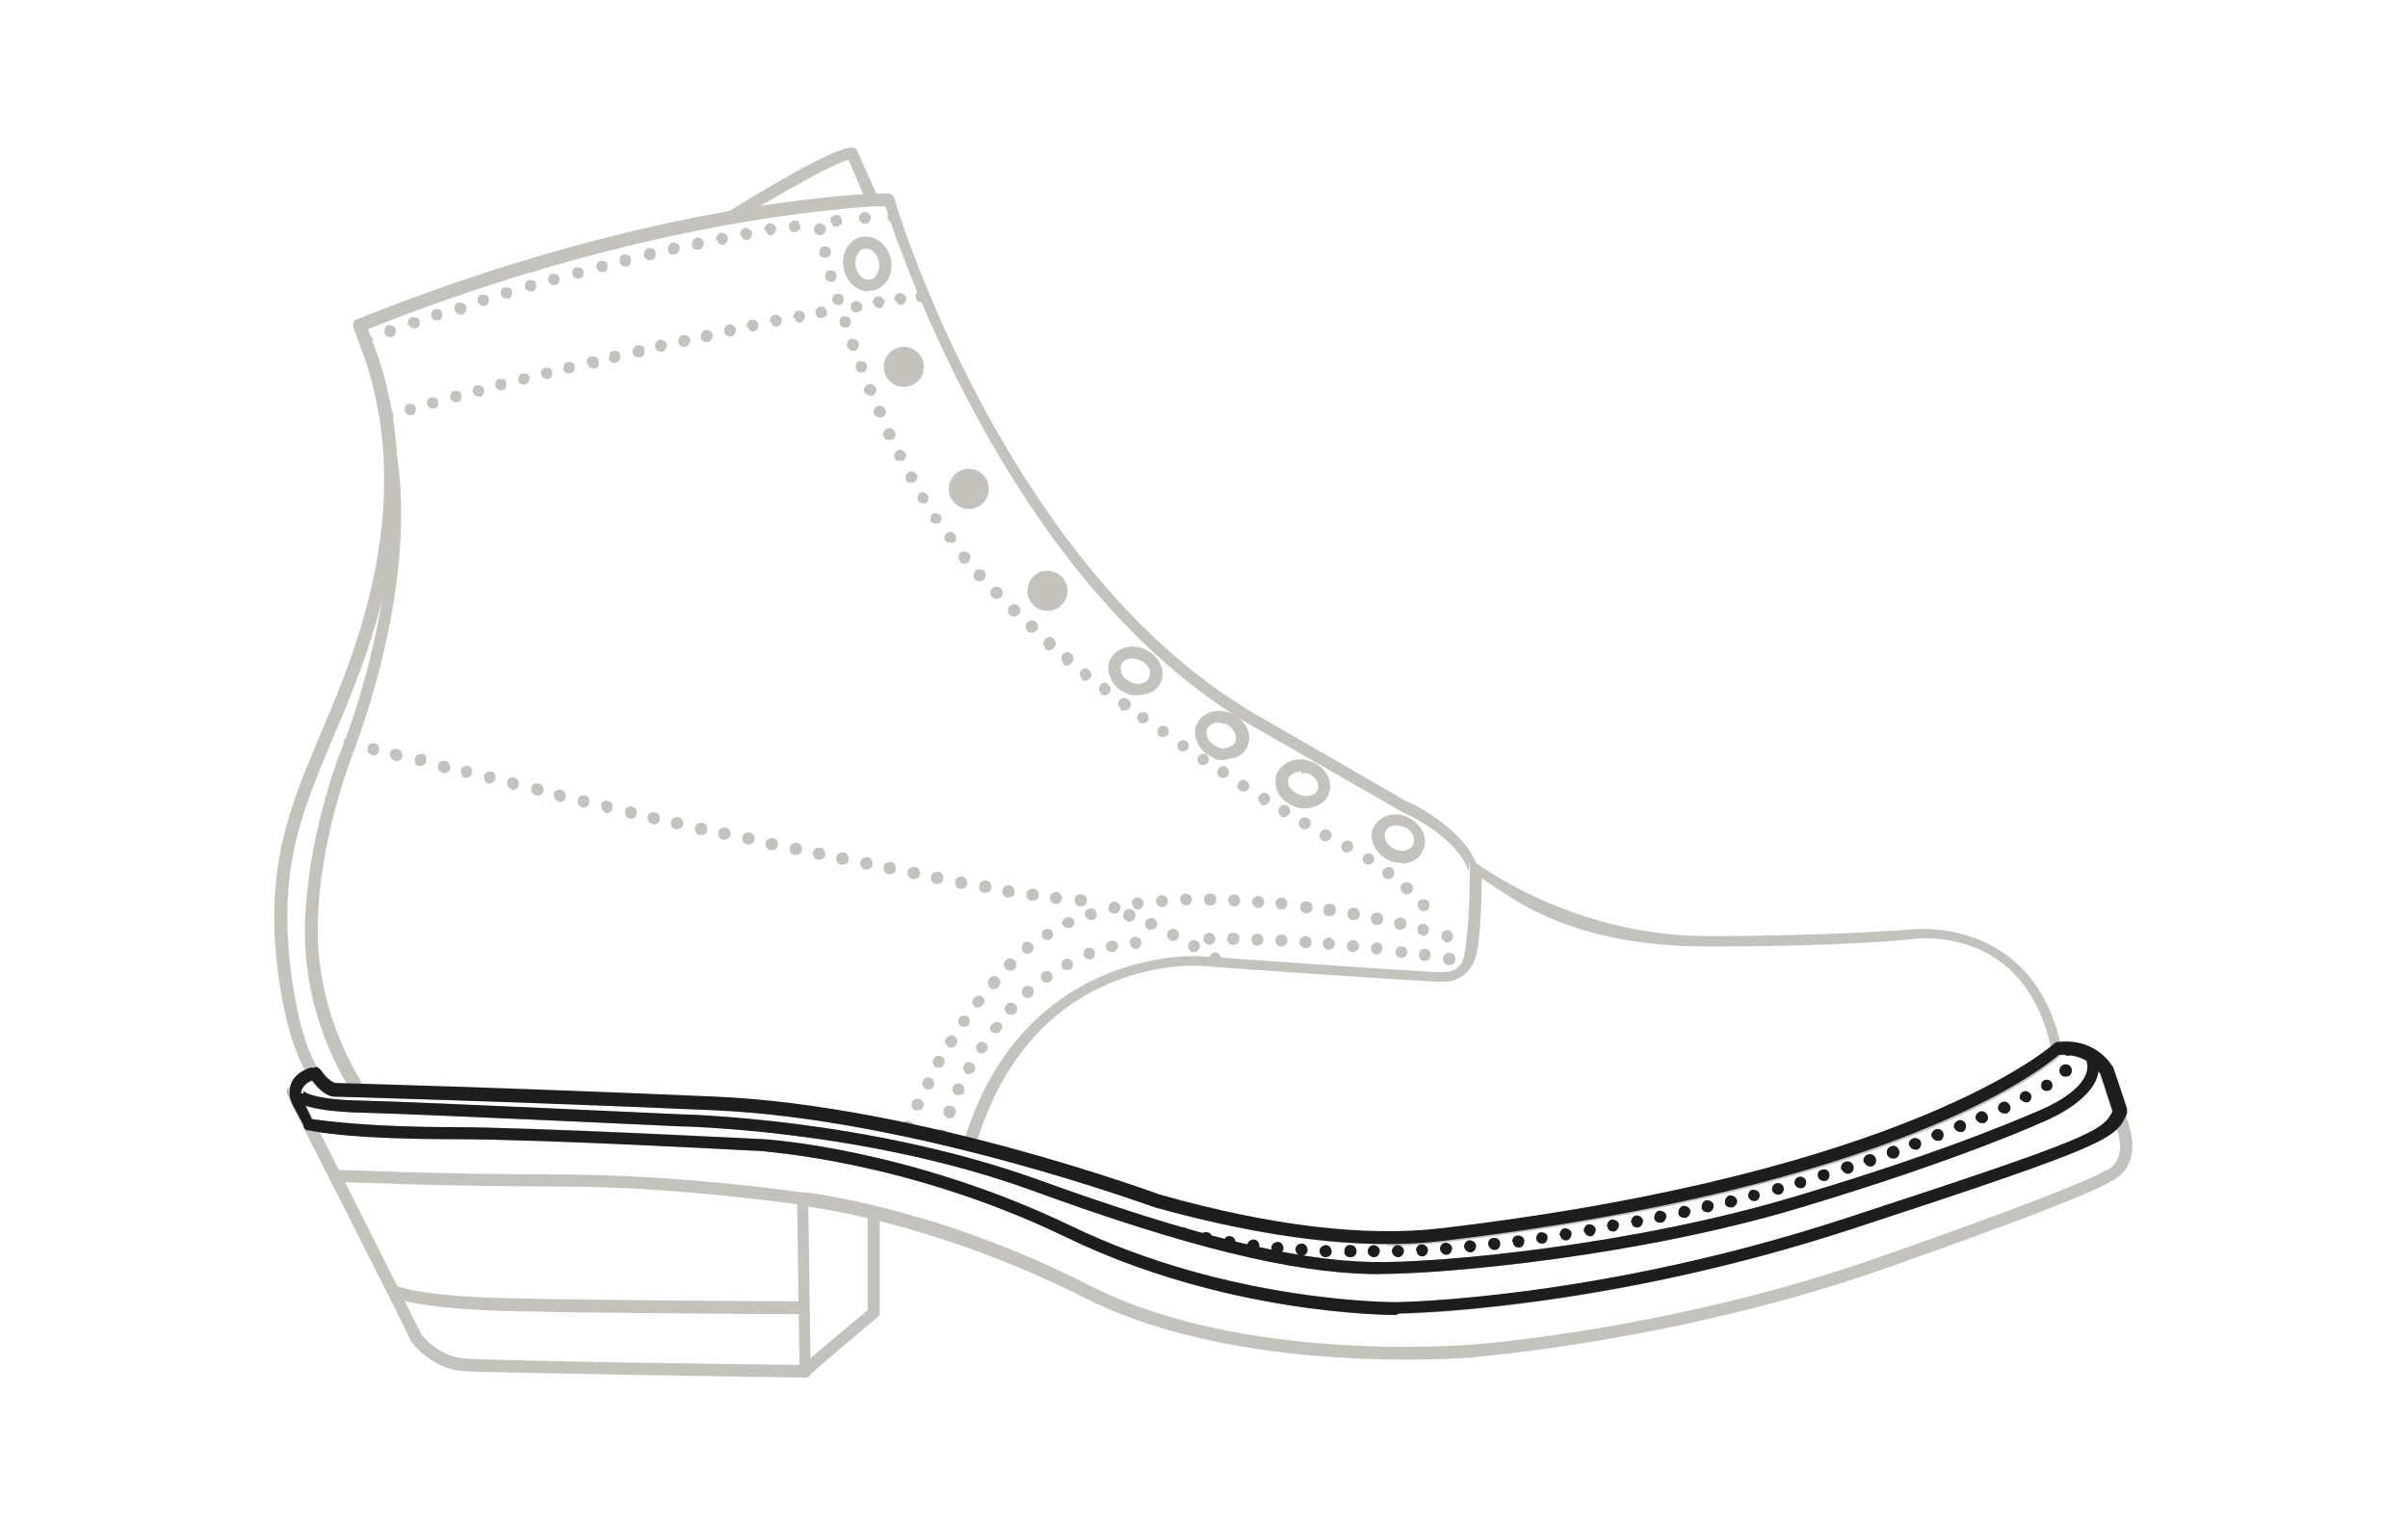 <svg viewBox="0 0 300 190" version="1.1" xmlns="http://www.w3.org/2000/svg" id="Layer_3">
  
  <defs>
    <style>
      .st0 {
        fill: #1d1d1d;
      }

      .st1 {
        fill: #c4c2bc;
      }
    </style>
  </defs>
  <g id="Base">
    <path d="M172.8,155c-8.2,0-17.9-1.5-28.9-4.6-.4-.1-29.9-11-54.9-12.1-25.1-1.1-47.2-1.7-47.4-1.7-.5,0-4.6-.7-6.7-13.6-2.1-13.3.6-21.1,4.3-29.8l.6-1.5c4.2-9.7,11.9-27.8,5.8-46.6l-1.6-4.4c0-.4,0-.8.4-.9.3,0,31.2-13.5,64.1-15.7.7,0,1.4,0,2.1,0,.3,0,.7.2.8.5,0,.5,14.2,47.4,46.3,65.1l17.5,10.1c.3,0,6.9,3.2,8.7,7.7,2.2,1.6,13.5,9.1,28.8,9.1s25-.8,25-.8c.1,0,15.7-2.2,19.2,15,0,.3,0,.5-.2.7-.7.7-18.1,16.3-77.2,23.3-2.1.2-4.3.4-6.7.4h0ZM121.6,142c13,3.3,22.7,6.9,22.8,6.9,13.8,3.9,25.6,5.3,35,4.2,54.3-6.4,73.5-20.6,76.1-22.7-3.4-15.3-16.8-13.5-17.4-13.4-.1,0-7.9.9-25.2.9s-24.3-5.9-28.3-8.5h0c0,5.5-.5,9.1-.6,9.2-.2,1.3-1.4,3.7-4.1,3.7s-29.4-1.9-30.5-2c-.8,0-20.4-1.1-27.6,21.6h-.2ZM45.8,40.9l1.4,3.8c6.3,19.3-1.6,37.7-5.9,47.6l-.6,1.5c-3.7,8.8-6.2,16-4.2,29,1.8,11.7,5.2,12.4,5.3,12.4.2,0,22.3.6,47.4,1.7,10.4.5,21.5,2.6,31,4.9,7.5-23.9,28.9-22.7,29.2-22.7s27.7,2,30.4,2,2.6-2.4,2.7-2.5c0,0,.6-3.7.6-8.9s0-.9-.2-1.3h0c-1.4-4.2-8-7.2-8.1-7.2l-17.6-10.1c-30.7-16.9-45.1-59.9-46.9-65.4h-1.5c-30,2.1-58.3,13.4-62.9,15.3h0Z" class="st1"></path>
    <path d="M100.4,171.6h0c-1.6,0-39-.6-42.7-.8-4-.3-6.4-3.6-6.5-3.7h0c0-.4-13.3-26.4-14.7-29.2s-.6-2-.2-2.8c.6-1.4,2.2-1.9,2.4-1.9l.4,1.4c-.3,0-1.1.4-1.4,1.1-.2.4,0,.9.2,1.5,1.4,2.7,13.9,27.6,14.6,29,.3.4,2.3,2.8,5.3,3,3.3.3,36.3.8,41.8.8l-.3-20.7c0-.2,0-.4.2-.6s.4-.2.6-.2,16.5,1.8,35.8,11.7c19.1,9.7,47,7.3,47.3,7.3s25.1-1.8,51.2-11c25.1-8.8,27.6-10.5,27.7-10.6,0,0,.1,0,.2-.1.3,0,2.7-1.1,1.5-5-1.4-4.7-2.2-7-2.2-7,0,0-1.5-2.8-5.4-2.3l-.2-1.5c5-.6,6.9,3.1,7,3.2,0,.2.9,2.4,2.3,7.2,1.4,4.9-1.7,6.5-2.4,6.8-.9.6-5.3,2.8-28,10.8-26.3,9.2-51.3,11-51.6,11.1-.3,0-28.7,2.4-48.1-7.4-16.6-8.4-30.9-10.9-34.5-11.4l.3,20.6c0,.2,0,.4-.2.5,0,.1-.3.2-.5.2h.1Z" class="st1"></path>
    <path d="M100,150.1c-.2,0-15.6-2.3-30.1-2.3s-28.1-.6-28.3-.6v-1.5c.2,0,13.8.6,28.3.6s30.2,2.2,30.3,2.3l-.2,1.5Z" class="st1"></path>
    <path d="M171.7,158.7h-.9c-10-.2-23-3.4-42.2-10.4-20.9-7.6-43.8-8-44-8-.3,0-31.5-1.5-39.5-1.7-7.3-.2-8.8-1.4-8.8-2.4h1.5v-.3s.9,1.1,7.4,1.2c8,.2,39.2,1.7,39.5,1.7s23.3.5,44.5,8.1c19.1,6.9,31.9,10.1,41.7,10.3,8.1.2,32.8-2.1,53.2-8.3,19.8-5.9,29.7-10.5,29.8-10.5,0,0,4.7-1.8,5.9-4.4.3-.7.4-1.4,0-2.2l1.4-.5c.4,1.1.4,2.2-.1,3.3-1.5,3.2-6.5,5.1-6.7,5.2,0,0-10,4.6-30,10.6-19.9,6-43.8,8.3-52.8,8.3h0Z" class="st1"></path>
    <path d="M173.9,163.8c-1.1,0-21.3-.1-41.1-9.7-19.9-9.6-37.6-10.6-37.7-10.7-.3,0-26.8-1.5-38.7-1.5s-18.1-1.1-18.4-1.1l.3-1.5s6.3,1.1,18.1,1.1,38.6,1.5,38.8,1.5,18.1,1.1,38.3,10.8c19.9,9.6,40.3,9.5,40.5,9.5s25.1-.3,56.2-10.5c30.8-10.1,32-10.9,33.1-13.4l1.4.6c-1.4,3.1-1.6,3.6-34,14.2-31.4,10.3-56.4,10.6-56.7,10.6h0Z" class="st1"></path>
    <path d="M99.6,163.7c-.3,0-25.7-.1-36.6-.4-11-.3-14.4-1.7-14.5-1.8l.6-1.4s3.3,1.4,14,1.6c10.9.3,36.3.4,36.5.4v1.5h0Z" class="st1"></path>
    <path d="M100.9,171.3l-1.1-1.1c.4-.4,6.7-5.7,8.3-7v-12.4h1.5v12.7c0,.2,0,.4-.3.6-3.2,2.7-8.1,6.8-8.4,7.2Z" class="st1"></path>
    <path d="M170.4,155.9c0-.4.3-.8.7-.8h0c.4,0,.8.3.8.7h0c0,.4-.3.8-.7.8h0c-.4,0-.8-.3-.8-.7ZM168.2,156.6c-.4,0-.8-.3-.7-.8h0c0-.4.3-.8.8-.7h0c.4,0,.7.3.7.8h0c0,.4-.3.7-.8.7h0ZM173.4,155.9c0-.4.3-.8.7-.8h0c.4,0,.8.3.8.7h0c0,.4-.3.8-.7.8h0c-.4,0-.7-.3-.8-.7ZM165.1,156.6c-.4,0-.7-.4-.7-.8h0c0-.4.4-.7.8-.7h0c.4,0,.7.4.7.8h0c0,.4-.3.7-.8.7h0ZM176.4,155.8c0-.4.3-.8.7-.8h0c.4,0,.8.3.8.7h0c0,.4-.3.8-.7.8h0c-.4,0-.7-.3-.7-.7h-.1ZM162.1,156.4h0c-.4,0-.7-.4-.7-.8h0c0-.4.4-.7.8-.7h0c.4,0,.7.4.7.8h0c0,.4-.3.7-.7.7h-.1ZM179.4,155.6c0-.4.3-.8.7-.8h0c.4,0,.8.3.8.7h0c0,.4-.3.8-.7.8h0c-.4,0-.7-.3-.8-.7ZM159.1,156.2c-.4,0-.7-.4-.7-.8h0c0-.4.4-.7.8-.7h0c.4,0,.7.4.7.8h0c0,.4-.4.7-.8.7h0ZM182.4,155.3c0-.4.3-.8.7-.8h0c.4,0,.8.3.8.7h0c0,.4-.3.8-.7.8h0c-.4,0-.7-.3-.8-.7ZM156.1,155.9h0c-.4,0-.7-.4-.7-.8h0c0-.4.4-.7.8-.7h0c.4,0,.7.4.7.8h0c0,.4-.4.7-.7.7h-.1ZM185.4,155c0-.4.2-.8.7-.8h0c.4,0,.8.2.8.7h0c0,.4-.2.8-.7.8h0c-.4,0-.7-.3-.8-.7ZM153.1,155.5c-.4,0-.7-.4-.6-.9h0c0-.4.4-.7.8-.6h0c.4,0,.7.5.6.9h0c0,.4-.4.6-.7.6h-.1ZM188.4,154.7c0-.4.2-.8.7-.8h0c.4,0,.8.2.8.7h0c0,.4-.2.8-.7.8h0c-.4,0-.7-.3-.7-.7h-.1ZM150.1,155c-.4,0-.7-.5-.6-.9h0c0-.4.5-.7.9-.6h0c.4,0,.7.5.6.9h0c0,.4-.4.6-.7.6h-.2ZM191.4,154.3c0-.4.2-.8.6-.8h0c.4,0,.8.2.8.6h0c0,.4-.2.8-.6.8h-.1c-.4,0-.7-.3-.7-.6ZM194.3,153.9c0-.4.2-.8.6-.9h0c.4,0,.8.2.9.6h0c0,.4-.2.8-.6.9h-.1c-.4,0-.7-.3-.7-.6h0ZM147.2,154.4c-.4,0-.7-.5-.6-.9h0c0-.4.5-.7.9-.6h0c.4,0,.7.5.6.9h0c0,.3-.4.6-.7.6h-.2ZM197.3,153.4c0-.4.2-.8.6-.9h0c.4,0,.8.2.9.6h0c0,.4-.2.8-.6.9h-.1c-.3,0-.7-.3-.7-.6h0ZM200.2,152.8c0-.4.2-.8.6-.9h0c.4,0,.8.2.9.6h0c0,.4-.2.8-.6.9h-.1c-.4,0-.7-.2-.7-.6h0ZM203.2,152.3c0-.4.2-.8.6-.9h0c.4,0,.8.2.9.6h0c0,.4-.2.8-.6.9h-.1c-.4,0-.7-.2-.7-.6h0ZM206.1,151.7c0-.4.2-.8.6-.9h0c.4,0,.8.2.9.6h0c0,.4-.2.8-.6.9h-.2c-.3,0-.7-.2-.7-.6ZM209.1,151.1c0-.4.2-.8.6-.9h0c.4,0,.8.2.9.6h0c0,.4-.2.8-.6.9h-.2c-.3,0-.7-.2-.7-.6ZM212,150.4c0-.4.2-.8.6-.9h0c.4,0,.8.2.9.6h0c0,.4-.2.8-.6.9h-.2c-.3,0-.7-.2-.7-.6ZM214.9,149.8c0-.4.2-.8.6-.9h0c.4,0,.8.2.9.6h0c.1.4-.2.8-.6.9h-.2c-.3,0-.7-.2-.7-.6ZM217.8,149.1c0-.4.1-.8.5-.9h0c.4,0,.8.1.9.5h0c.1.4-.1.8-.5.9h-.2c-.3,0-.6-.2-.7-.6h0ZM220.8,148.3c-.1-.4.1-.8.5-.9h0c.4-.1.8.1.9.5h0c.1.4-.1.8-.5.9h-.2c-.3,0-.6-.2-.7-.5ZM223.6,147.5c-.1-.4.1-.8.5-.9h0c.4-.1.8.1.9.5h0c.1.4-.1.8-.5.9h-.2c-.3,0-.6-.2-.7-.5ZM226.5,146.6c-.1-.4,0-.8.5-.9h0c.4-.1.8,0,.9.5h0c.1.4-.1.8-.5.9h-.2c-.3,0-.6-.2-.7-.5ZM229.4,145.7c-.1-.4,0-.8.5-1h0c.4-.1.8,0,1,.5h0c.1.4,0,.8-.5,1h-.2c-.3,0-.6-.2-.7-.5h-.1ZM232.2,144.8c-.1-.4,0-.8.5-1h0c.4-.1.8,0,1,.5h0c.1.4,0,.8-.5,1h-.2c-.3,0-.6-.2-.7-.5h-.1ZM235.1,143.8c-.1-.4,0-.8.5-1h0c.4-.2.8,0,1,.5h0c.1.4,0,.8-.5,1h-.3c-.3,0-.6-.2-.7-.5ZM237.9,142.8c-.2-.4,0-.8.4-1h0c.4-.1.8,0,1,.4h0c.1.4,0,.8-.4,1h-.3c-.3,0-.6-.2-.7-.5h0ZM240.7,141.7c-.2-.4,0-.8.4-1h0c.4-.2.8,0,1,.4h0c.1.4,0,.8-.4,1h-.3c-.3,0-.6-.2-.7-.5h0ZM243.5,140.6c-.2-.4,0-.8.4-1h0c.4-.2.8,0,1,.4h0c.1.4,0,.8-.4,1h-.3c-.3,0-.6-.2-.7-.5h0ZM246.2,139.5c-.2-.4,0-.8.4-1h0c.4-.2.8,0,1,.4h0c.2.4,0,.8-.4,1h-.3c-.3,0-.6-.2-.7-.5h0ZM249,138.3c-.2-.4,0-.8.4-1h0c.4-.2.8,0,1,.4h0c.2.4,0,.8-.4,1h-.3c-.3,0-.6-.2-.7-.4ZM251.7,137c-.2-.4,0-.8.3-1h0c.4-.2.8,0,1,.3h0c.2.4,0,.8-.3,1h-.3c-.3,0-.5-.2-.7-.4h0ZM254.4,135.6c-.2-.3-.1-.8.2-1h0c.3-.2.8-.1,1,.2h0c.2.4.1.8-.2,1h0c-.1,0-.3.1-.4.1h0c-.2,0-.5-.1-.6-.3ZM256.8,133.9c-.3-.3-.3-.8,0-1.1h0c.3-.3.8-.3,1.1,0h0c.3.3.3.8,0,1.1h0c-.1.2-.4.2-.6.2h0c-.2,0-.3,0-.5-.2ZM257.3,131.3c-.3-.2-.4-.7-.2-1h0c.2-.3.7-.4,1-.2h0c.3.2.4.7.2,1.1h0c-.2.2-.4.3-.6.3h0c-.2,0-.3,0-.4-.1h0Z" class="st1"></path>
    <path d="M91.8,27.5l-.8-1.3c3.1-1.9,13.2-8.1,15.2-7.8.3,0,.5.2.6.4l2.5,5.6-1.4.6-2.2-5.1c-1.9.5-8.3,4.1-13.9,7.5h0Z" class="st1"></path>
    <path d="M43.8,135.9c-.3-.4-6.2-9-5.8-21,.4-11.9,4.9-22.6,5-22.7,0-.2,7.8-19.7,4.8-36.1l1.5-.3c3,16.8-4.9,36.7-4.9,36.9s-4.5,10.6-4.8,22.1c-.4,11.5,5.5,20,5.5,20.1l-1.2.9h0Z" class="st1"></path>
    <path d="M151,120h0c-.4-.2-.5-.7-.2-1h0c.2-.4.7-.5,1-.2h0c.3.2.5.7.2,1h0c-.1.2-.4.4-.6.4h0c-.1,0-.3,0-.4-.1h0ZM148.4,118.5c-.4-.2-.5-.7-.3-1h0c.2-.4.7-.5,1-.3h0c.4.2.5.7.3,1h0c-.1.2-.4.4-.6.4h-.4ZM145.8,117.1c-.4-.2-.5-.6-.3-1h0c.2-.4.6-.5,1-.3h0c.4.2.5.6.3,1h0c-.1.3-.4.4-.7.4h-.3ZM143.1,115.8c-.4-.2-.5-.6-.4-1h0c.2-.4.6-.5,1-.4h0c.4.2.5.6.4,1h0c-.1.3-.4.4-.7.4h-.3ZM140.4,114.7c-.4-.2-.6-.6-.4-1h0c.1-.4.6-.6,1-.4h0c.4.2.6.6.4,1h0c-.1.3-.4.5-.7.5h-.3Z" class="st1"></path>
    <path d="M134.5,112.9c-.4,0-.7-.5-.6-.9h0c0-.4.5-.7.9-.6h0c.4,0,.7.5.6.9h0c0,.4-.4.6-.7.6h-.2ZM131.5,112.6h0c-.4,0-.7-.4-.7-.8h0c0-.4.4-.7.8-.7h0c.4,0,.7.4.7.8h0c0,.4-.4.7-.7.7h-.1ZM128.5,112.2c-.4,0-.7-.5-.6-.9h0c0-.4.5-.7.9-.6h0c.4,0,.7.5.6.9h0c0,.4-.4.6-.8.6h-.1ZM125.5,111.8c-.4,0-.7-.5-.6-.9h0c0-.4.5-.7.9-.6h0c.4,0,.7.5.6.9h0c0,.4-.4.6-.7.6h-.2ZM122.6,111.2c-.4,0-.7-.5-.6-.9h0c0-.4.5-.7.9-.6h0c.4,0,.7.5.6.9h0c0,.4-.4.6-.7.6h-.2ZM119.6,110.7c-.4,0-.7-.5-.6-.9h0c0-.4.5-.7.9-.6h0c.4,0,.7.5.6.9h0c0,.4-.4.6-.7.6h-.2ZM116.6,110.1h0c-.4,0-.7-.5-.6-.9h0c0-.4.5-.7.9-.6h0c.4,0,.7.5.6.9h0c0,.4-.4.6-.7.6h-.2ZM113.7,109.5h0c-.4,0-.7-.5-.6-.9h0c0-.4.5-.7.9-.6h0c.4,0,.7.5.6.9h0c0,.4-.4.6-.7.6h-.2ZM110.7,108.9c-.4,0-.7-.5-.6-.9h0c0-.4.5-.7.9-.6h0c.4,0,.7.5.6.9h0c0,.4-.4.6-.7.6h-.2ZM107.8,108.3h0c-.4,0-.7-.5-.6-.9h0c0-.4.5-.7.9-.6h0c.4,0,.7.5.6.9h0c0,.4-.4.6-.7.6h-.2ZM104.8,107.7c-.4,0-.7-.5-.6-.9h0c0-.4.5-.7.9-.6h0c.4,0,.7.5.6.9h0c0,.4-.4.6-.7.6h-.2ZM101.9,107.1c-.4,0-.7-.5-.6-.9h0c0-.4.5-.7.9-.6h0c.4,0,.7.5.6.9h0c0,.4-.4.6-.7.6h-.2ZM99,106.5c-.4,0-.7-.5-.6-.9h0c0-.4.5-.7.9-.6h0c.4,0,.7.5.6.9h0c0,.3-.4.6-.7.6h-.2ZM96,105.9c-.4,0-.7-.5-.6-.9h0c0-.4.5-.7.9-.6h0c.4,0,.7.5.6.9h0c0,.4-.4.6-.7.6h-.2ZM93.1,105.2c-.4,0-.7-.5-.6-.9h0c0-.4.5-.7.9-.6h0c.4,0,.7.5.6.9h0c0,.3-.4.6-.7.6h-.2ZM90.1,104.6c-.4,0-.7-.5-.6-.9h0c0-.4.5-.7.9-.6h0c.4,0,.7.5.6.9h0c0,.3-.4.6-.7.6h-.2ZM87.2,104h0c-.4,0-.7-.5-.6-.9h0c0-.4.5-.7.9-.6h0c.4,0,.7.5.6.9h0c0,.4-.4.6-.7.6h-.2ZM84.2,103.3c-.4,0-.7-.5-.6-.9h0c0-.4.5-.7.9-.6h0c.4,0,.7.5.6.9h0c0,.3-.4.6-.7.6h-.2ZM81.3,102.6c-.4,0-.7-.5-.6-.9h0c0-.4.5-.6.9-.5h0c.4,0,.7.5.6.9h0c0,.3-.4.6-.7.6h-.2ZM78.4,101.9c-.4,0-.6-.5-.5-.9h0c0-.4.5-.7.9-.5h0c.4,0,.6.5.5.9h0c0,.3-.4.6-.7.6h-.2ZM75.5,101.2c-.4,0-.6-.5-.6-.9h0c0-.4.5-.7.9-.5h0c.4,0,.6.5.5.9h0c0,.3-.4.6-.7.6h-.2,0ZM72.5,100.5c-.4,0-.6-.5-.5-.9h0c0-.4.5-.6.9-.5h0c.4,0,.6.5.5.9h0c0,.3-.4.6-.7.6h-.2ZM69.6,99.8c-.4,0-.6-.5-.6-.9h0c0-.4.5-.6.9-.5h0c.4,0,.6.5.6.9h0c0,.3-.4.6-.7.6h-.2ZM66.7,99c-.4,0-.6-.5-.5-.9h0c0-.4.5-.6.9-.5h0c.4,0,.7.5.6.9h0c0,.3-.4.6-.7.6h-.3ZM63.8,98.3c-.4,0-.7-.5-.6-.9h0c0-.4.5-.7.9-.5h0c.4,0,.6.5.5.9h0c0,.3-.4.6-.7.6h-.2.1ZM60.9,97.6c-.4,0-.6-.5-.6-.9h0c0-.4.5-.7.9-.6h0c.4,0,.6.5.5.9h0c0,.3-.4.6-.7.6h-.2,0ZM58,96.9c-.4,0-.6-.5-.6-.9h0c0-.4.5-.7.9-.6h0c.4,0,.6.5.5.9h0c0,.3-.4.6-.7.6h-.2,0ZM55.1,96.2c-.4,0-.6-.5-.5-.9h0c0-.4.5-.6.9-.5h0c.4,0,.6.5.6.9h0c0,.3-.4.6-.7.6h-.3ZM52.2,95.4c-.4,0-.6-.5-.5-.9h0c0-.4.5-.6.9-.6h0c.4,0,.6.5.5.9h0c0,.3-.4.6-.7.6h-.2ZM49.2,94.7c-.4,0-.7-.5-.6-.9h0c0-.4.5-.6.9-.5h0c.4,0,.7.5.6.9h0c0,.4-.4.6-.7.6h-.2ZM46.3,94c-.4,0-.6-.5-.5-.9h0c0-.4.5-.6.9-.5h0c.4,0,.6.5.5.9h0c0,.4-.4.6-.7.6h-.2ZM43.4,93.3c-.4,0-.6-.5-.6-.9h0c0-.4.5-.6.9-.5h0c.4,0,.6.5.5.9h0c0,.3-.4.6-.7.6h-.2,0ZM40.5,92.6c-.4,0-.6-.5-.5-.9h0c0-.4.5-.6.9-.6h0c.4,0,.6.5.5.9h0c0,.3-.4.6-.7.6h-.2Z" class="st1"></path>
    <g>
      <path d="M106.7,38.9h-.3s-.2,0-.2-.2c0,0,0,0-.2-.2v-.6s0-.2.2-.2,0,0,.2-.2c.3,0,.6,0,.8.2,0,0,0,.2.2.2s0,.2,0,.3v.3s0,.2-.2.2,0,0-.2.2h-.3Z" class="st1"></path>
      <path d="M108.7,37.8c0-.4.2-.8.6-.9h0c.4,0,.8.2.9.6h0c0,.4-.2.8-.6.9h0c-.4,0-.7-.3-.7-.6h-.1ZM111.4,37.4c0-.4.2-.8.6-.9h0c.4,0,.8.2.9.6h0c0,.4-.2.8-.6.9h0c-.4,0-.7-.3-.7-.6h-.1Z" class="st1"></path>
      <path d="M114.8,37.6h-.3s-.2,0-.2-.2c0,0,0,0-.2-.2v-.3c0-.2,0-.4.2-.5,0,0,0,0,.2-.2.3,0,.6,0,.8.2,0,0,.2.3.2.5s0,.4-.2.5c0,0,0,0-.2.2h-.3Z" class="st1"></path>
    </g>
    <g>
      <path d="M48.3,52.5c-.2,0-.4,0-.5-.2,0,0-.2-.3-.2-.5v-.3s0-.2.2-.2,0,0,.2-.2h.6c0,0,.2,0,.2.2s0,0,.2.2v.3c0,.2,0,.4-.2.5s0,0-.2.2h-.3Z" class="st1"></path>
      <path d="M50.4,51.2c0-.4,0-.8.5-.9h0c.4,0,.8,0,.9.5h0c0,.4,0,.8-.5.9h-.2c-.3,0-.6-.2-.7-.6h0ZM53.2,50.4c0-.4,0-.8.5-.9h0c.4,0,.8,0,.9.5h0c0,.4,0,.8-.5.9h-.2c-.3,0-.6-.2-.7-.6h0ZM56.1,49.6c0-.4,0-.8.5-.9h0c.4,0,.8,0,.9.5h0c0,.4,0,.8-.5.9h-.2c-.3,0-.6-.2-.7-.5ZM58.9,48.9c0-.4,0-.8.5-.9h0c.4,0,.8,0,.9.5h0c0,.4,0,.8-.5.9h-.2c-.3,0-.6-.2-.7-.6h0ZM61.7,48.1c0-.4,0-.8.5-.9h0c.4,0,.8,0,.9.5h0c0,.4,0,.8-.5.9h-.2c-.3,0-.6-.2-.7-.6h0ZM64.6,47.4c0-.4,0-.8.5-.9h0c.4,0,.8,0,.9.5h0c0,.4-.2.8-.6.9h-.2c-.3,0-.6-.2-.7-.6h0ZM67.4,46.7c0-.4,0-.8.5-.9h0c.4,0,.8,0,.9.5h0c0,.4,0,.8-.5.9h-.2c-.3,0-.6-.2-.7-.6h0ZM70.2,46c0-.4,0-.8.5-.9h0c.4,0,.8,0,.9.5h0c0,.4,0,.8-.6.9h-.2c-.3,0-.6-.2-.7-.6h0ZM73.1,45.3c0-.4,0-.8.6-.9h0c.4,0,.8,0,.9.6h0c0,.4,0,.8-.5.9h-.2c-.3,0-.6-.2-.7-.6h-.1ZM75.9,44.6c0-.4,0-.8.5-.9h0c.4,0,.8,0,.9.6h0c0,.4-.2.8-.6.9h-.2c-.3,0-.6-.2-.7-.6h0ZM78.8,43.9c0-.4.2-.8.6-.9h0c.4,0,.8,0,.9.6h0c0,.4,0,.8-.6.9h-.2c-.3,0-.6-.2-.7-.6ZM81.6,43.2c0-.4.2-.8.6-.9h0c.4,0,.8.2.9.6h0c0,.4-.2.8-.6.9h-.2c-.3,0-.6-.2-.7-.6ZM84.5,42.6c0-.4.2-.8.6-.9h0c.4,0,.8.2.9.6h0c0,.4-.2.8-.6.9h-.2c-.3,0-.6-.2-.7-.6ZM87.3,42c0-.4.2-.8.6-.9h0c.4,0,.8.2.9.6h0c0,.4-.2.8-.6.9h-.2c-.3,0-.7-.2-.7-.6ZM90.2,41.3c0-.4.2-.8.6-.9h0c.4,0,.8.2.9.6h0c0,.4-.2.8-.6.9h-.2c-.3,0-.6-.2-.7-.6ZM93,40.7c0-.4.2-.8.6-.9h0c.4,0,.8.2.9.6h0c0,.4-.2.8-.6.9h0c-.4,0-.7-.2-.7-.6h-.1ZM95.9,40.1c0-.4.2-.8.6-.9h0c.4,0,.8.2.9.6h0c0,.4-.2.8-.6.9h0c-.4,0-.7-.2-.7-.6h-.1ZM98.8,39.6c0-.4.2-.8.6-.9h0c.4,0,.8.2.9.6h0c0,.4-.2.8-.6.9h0c-.4,0-.7-.2-.7-.6h-.1Z" class="st1"></path>
      <path d="M102.3,39.6h-.3s-.2,0-.2-.2c0,0,0-.2-.2-.2v-.3c0-.2,0-.4.2-.5s0,0,.2-.2h.6s.2,0,.2.2c0,0,0,.2.2.2v.6c0,0,0,.2-.2.2,0,0-.3.2-.5.2Z" class="st1"></path>
    </g>
    <g>
      <path d="M104.2,28.2h-.3c0,0-.2,0-.2-.2s0-.2-.2-.2v-.6s0-.2.2-.2c0,0,0,0,.2-.2h.6s.2,0,.2.2c0,0,.2.3.2.5v.3s0,.2-.2.2c0,0-.2,0-.2.2s-.2,0-.3,0Z" class="st1"></path>
      <path d="M107,27.2c0-.4.3-.8.7-.8h0c.4,0,.8.3.8.7h0c0,.4-.3.8-.7.8h0c-.4,0-.7-.3-.8-.7Z" class="st1"></path>
      <path d="M111.3,27.7h-.3s-.2,0-.2-.2c-.2,0-.2-.3-.2-.5s0-.4.2-.5c0,0,0,0,.2-.2.3,0,.6,0,.8.2,0,0,.2.3.2.5s0,.4-.2.5c0,0-.3.2-.5.2Z" class="st1"></path>
    </g>
    <g>
      <path d="M45.7,43.1h-.3c0,0-.2,0-.2-.2,0,0,0-.2-.2-.2v-.6c0-.1,0-.2.2-.2,0,0,0,0,.2-.2h.6s.2,0,.2.2,0,0,.2.2v.6s0,.2-.2.2c0,0-.3.2-.5.2Z" class="st1"></path>
      <path d="M47.9,41.5c0-.4,0-.8.4-1h0c.4,0,.8,0,1,.5h0c0,.4,0,.8-.5,1h-.2c-.3,0-.6-.2-.7-.5ZM50.8,40.5c0-.4,0-.8.5-1h0c.4,0,.8,0,1,.5h0c0,.4,0,.8-.5.9h-.2c-.3,0-.6-.2-.7-.5h0ZM53.7,39.5c0-.4,0-.8.5-1h0c.4,0,.8,0,.9.5h0c0,.4,0,.8-.5.9h-.2c-.3,0-.6-.2-.7-.5h0ZM56.6,38.6c0-.4,0-.8.5-.9h0c.4,0,.8,0,1,.5h0c0,.4,0,.8-.5,1h-.2c-.3,0-.6-.2-.7-.5h0ZM59.5,37.6c0-.4,0-.8.5-.9h0c.4,0,.8,0,.9.5h0c0,.4,0,.8-.5.9h-.2c-.3,0-.6-.2-.7-.5ZM62.4,36.7c0-.4,0-.8.5-.9h0c.4,0,.8,0,.9.5h0c0,.4,0,.8-.5.9h-.2c-.3,0-.6-.2-.7-.5ZM65.4,35.8c0-.4,0-.8.5-.9h0c.4,0,.8,0,.9.5h0c0,.4,0,.8-.5.9h-.2c-.3,0-.6-.2-.7-.5ZM68.3,35c0-.4,0-.8.5-.9h0c.4,0,.8,0,.9.5h0c0,.4,0,.8-.5.9h-.2c-.3,0-.6-.2-.7-.6h0ZM71.3,34.2c0-.4,0-.8.5-.9h0c.4,0,.8,0,.9.5h0c0,.4,0,.8-.5.9h-.2c-.3,0-.6-.2-.7-.6h0ZM74.3,33.4c0-.4,0-.8.5-.9h0c.4,0,.8,0,.9.5h0c0,.4,0,.8-.5.9h-.2c-.3,0-.6-.2-.7-.6h0ZM77.2,32.6c0-.4,0-.8.5-.9h0c.4,0,.8,0,.9.6h0c0,.4,0,.8-.5.9h-.2c-.3,0-.6-.2-.7-.6ZM80.2,31.8c0-.4.2-.8.6-.9h0c.4,0,.8,0,.9.6h0c0,.4,0,.8-.6.9h-.2c-.3,0-.6-.2-.7-.6ZM83.2,31.1c0-.4.2-.8.6-.9h0c.4,0,.8.2.9.6h0c0,.4-.2.8-.6.9h-.2c-.4,0-.7-.2-.7-.6ZM86.2,30.5c0-.4.2-.8.6-.9h0c.4,0,.8.2.9.6h0c0,.4-.2.8-.6.9h-.2c-.4,0-.7-.2-.7-.6ZM89.2,29.9c0-.4.2-.8.6-.9h0c.4,0,.8.2.9.6h0c0,.4-.2.8-.6.9h0c-.4,0-.7-.2-.7-.6h-.1ZM92.2,29.3c0-.4.2-.8.6-.9h0c.4,0,.8.2.9.6h0c0,.4-.2.8-.6.9h0c-.4,0-.7-.2-.7-.6h-.1ZM95.2,28.7c0-.4.2-.8.6-.9h0c.4,0,.8.2.9.6h0c0,.4-.2.8-.6.9h0c-.4,0-.7-.3-.7-.6h-.1Z" class="st1"></path>
      <path d="M99,28.9h-.3s-.2,0-.2-.2,0,0-.2-.2v-.3c0-.2,0-.4.2-.5s0,0,.2-.2h.6s.2,0,.2.2c0,0,.2.3.2.5v.3s0,.2-.2.2c0,0-.2,0-.2.2h-.3Z" class="st1"></path>
    </g>
    <path d="M176.8,113.2c-.3-.3-.2-.8,0-1h0c.3-.3.8-.2,1.1,0h0c.3.3.2.8,0,1.1h0c-.1.1-.3.2-.5.2h0c-.2,0-.4,0-.6-.3ZM174.7,111.1c-.3-.3-.3-.8,0-1h0c.3-.3.8-.3,1.1,0h0c.3.3.3.8,0,1.1h0c-.2.2-.3.2-.5.2h0c-.2,0-.4,0-.5-.2h-.1ZM172.5,109.3h0c-.3-.2-.4-.7-.1-1h0c.2-.3.7-.4,1-.2h0c.3.2.4.7.2,1.1h0c-.2.2-.4.3-.6.3h0c-.2,0-.3,0-.5-.1h0ZM170.1,107.6c-.3-.2-.5-.7-.2-1h0c.2-.3.7-.4,1-.2h0c.3.2.4.7.2,1h0c-.1.2-.4.3-.6.3h0c-.1,0-.3,0-.4-.1ZM167.5,106.1c-.4-.2-.5-.7-.3-1h0c.2-.4.7-.5,1-.3h0c.4.2.5.7.3,1h0c-.1.2-.4.4-.7.4h-.4,0ZM164.8,104.7h0c-.4-.2-.5-.6-.3-1h0c.2-.4.7-.5,1-.3h0c.4.2.5.7.3,1h0c-.1.2-.4.4-.7.4h0c-.1,0-.2,0-.4-.1h0ZM162.2,103.2c-.4-.2-.5-.7-.3-1h0c.2-.4.7-.5,1-.3h0c.4.2.5.7.3,1h0c-.1.2-.4.4-.7.4h0c-.1,0-.3,0-.4-.1h0ZM159.6,101.6c-.3-.2-.5-.7-.2-1h0c.2-.3.7-.5,1-.2h0c.3.2.5.7.2,1h0c-.1.2-.4.4-.6.4h0c-.1,0-.3,0-.4,0h0ZM157.1,100.1c-.3-.2-.5-.7-.2-1h0c.2-.3.7-.5,1-.2h0c.3.2.5.7.2,1h0c-.1.2-.4.4-.6.4h0c-.1,0-.3,0-.4,0h0ZM154.5,98.5c-.3-.2-.5-.7-.2-1h0c.2-.4.7-.5,1-.2h0c.3.2.5.7.2,1h0c-.1.2-.4.3-.6.3h0c-.1,0-.3,0-.4-.1ZM152,96.8c-.4-.2-.5-.7-.2-1h0c.2-.4.7-.5,1-.2h0c.3.2.4.7.2,1h0c-.2.2-.4.3-.6.3h0c-.1,0-.3,0-.4-.1ZM149.5,95.2c-.3-.2-.4-.7-.2-1h0c.2-.3.7-.4,1-.2h0c.3.2.4.7.2,1h0c-.1.2-.4.3-.6.3h0c-.1,0-.3,0-.4-.1ZM147,93.5c-.3-.2-.4-.7-.2-1h0c.2-.3.7-.4,1-.2h0c.3.2.4.7.2,1h0c-.1.2-.4.3-.6.3h0c-.1,0-.3,0-.4-.1ZM144.5,91.8c-.3-.2-.4-.7-.2-1.1h0c.2-.3.7-.4,1-.2h0c.3.2.4.7.2,1h0c-.1.2-.4.3-.6.3h0c-.1,0-.3,0-.4,0h0ZM142,90h0c-.3-.2-.4-.7-.2-1h0c.2-.3.7-.4,1-.2h0c.3.2.4.7.2,1h0c-.1.2-.4.3-.6.3h0c-.1,0-.3,0-.4-.1ZM139.6,88.2c-.3-.2-.4-.7-.1-1h0c.2-.3.7-.4,1.1,0h0c.3.2.4.7.1,1h0c-.1.2-.4.3-.6.3h0c-.1,0-.3,0-.5,0h0ZM137.2,86.4c-.3-.2-.4-.7-.1-1.1h0c.2-.3.7-.4,1,0h0c.3.3.4.7.1,1h0c-.1.2-.4.3-.6.3h0c-.2,0-.3,0-.5-.2h.1ZM134.8,84.5h0c-.3-.3-.4-.7-.1-1h0c.3-.3.7-.4,1,0h0c.3.3.4.7.1,1h0c-.1.2-.4.3-.6.3h0c-.2,0-.3,0-.5-.2h.1ZM132.5,82.6c-.3-.3-.4-.7-.1-1.1h0c.3-.3.7-.4,1.1,0h0c.3.3.4.7,0,1.1h0c-.1.2-.4.3-.6.3h0c-.2,0-.3,0-.5-.2h.1ZM130.2,80.6c-.3-.3-.3-.7,0-1h0c.3-.3.8-.4,1.1,0h0c.3.3.3.8,0,1.1h0c-.2.2-.4.3-.6.3h0c-.2,0-.4,0-.5-.2v-.2ZM128,78.6c-.3-.3-.3-.8,0-1.1h0c.3-.3.8-.3,1.1,0h0c.3.3.3.8,0,1.1h0c-.2.2-.4.2-.6.2h0c-.2,0-.4,0-.5-.2ZM125.8,76.6c-.3-.3-.3-.8,0-1.1h0c.3-.3.8-.3,1.1,0h0c.3.3.3.8,0,1.1h0c0,0-.4.2-.5.2h0c-.2,0-.4,0-.5-.2h0ZM123.6,74.4c-.3-.3-.3-.8,0-1.1h0c.3-.3.8-.3,1.1,0h0c.3.3.3.8,0,1.1h0c0,0-.3.2-.5.2h0c-.2,0-.4,0-.5-.2h0ZM121.5,72.2c-.3-.3-.2-.8,0-1.1h0c.3-.3.8-.2,1.1,0h0c.3.3.2.8,0,1.1h0c0,0-.3.2-.5.2h0c-.2,0-.4,0-.6-.2ZM119.6,69.9h0c-.3-.3-.2-.8,0-1h0c.3-.3.8-.2,1.1,0h0c.3.3.2.8,0,1.1h0c0,0-.3.2-.5.2h0c-.2,0-.4,0-.6-.3h0ZM117.8,67.4c-.2-.3-.2-.8.2-1h0c.3-.2.8-.2,1,.2h0c.2.3.2.8-.2,1h0c0,0-.3,0-.4,0h0c-.2,0-.5,0-.6-.3ZM116,65c-.2-.4,0-.8.2-1h0c.3-.2.8,0,1,.2h0c.2.4,0,.8-.2,1h0c0,0-.3,0-.4,0h0c-.2,0-.5,0-.6-.3ZM114.4,62.4h0c-.2-.4,0-.8.2-1h0c.4-.2.8,0,1,.3h0c.2.4,0,.8-.2,1h0c0,0-.3,0-.4,0h0c-.2,0-.5,0-.6-.4ZM112.9,59.8h0c-.2-.4,0-.8.3-1h0c.4-.2.8,0,1,.3h0c.2.4,0,.8-.3,1h-.4c-.3,0-.5,0-.7-.4h0ZM111.5,57.1c-.2-.4,0-.8.3-1h0c.4-.2.8,0,1,.3h0c.2.4,0,.8-.3,1h-.4c-.3,0-.5,0-.7-.4h0ZM110.1,54.4c-.2-.4,0-.8.4-1h0c.4-.2.8,0,1,.4h0c.2.4,0,.8-.4,1h-.3c-.3,0-.5,0-.7-.4ZM108.9,51.6c-.2-.4,0-.8.4-1h0c.4-.2.8,0,1,.4h0c.2.4,0,.8-.4,1h-.3c-.3,0-.6-.2-.7-.4ZM107.7,48.9c-.2-.4,0-.8.4-1h0c.4-.2.8,0,1,.4h0c.2.4,0,.8-.4,1h-.3c-.3,0-.6-.2-.7-.5h0ZM106.6,46c0-.4,0-.8.4-1h0c.4,0,.8,0,1,.4h0c0,.4,0,.8-.4,1h-.3c-.3,0-.6-.2-.7-.5h0ZM105.5,43.2c0-.4,0-.8.5-1h0c.4,0,.8,0,1,.5h0c0,.4,0,.8-.5,1h-.2c-.3,0-.6-.2-.7-.5h-.1ZM104.6,40.3c0-.4,0-.8.5-.9h0c.4,0,.8,0,.9.5h0c0,.4,0,.8-.5.9h-.2c-.3,0-.6-.2-.7-.5ZM103.7,37.5c0-.4,0-.8.5-.9h0c.4,0,.8,0,.9.5h0c0,.4,0,.8-.5.9h-.2c-.3,0-.6-.2-.7-.5ZM102.8,34.6c0-.4,0-.8.5-.9h0c.4,0,.8,0,.9.5h0c0,.4,0,.8-.5.9h-.2c-.3,0-.6-.2-.7-.5ZM102.1,31.6c0-.4,0-.8.5-.9h0c.4,0,.8,0,.9.5h0c0,.4,0,.8-.6.9h-.2c-.3,0-.6-.2-.7-.6h0ZM101.4,28.7c0-.4.2-.8.6-.9h0c.4,0,.8.2.9.6h0c0,.4-.2.8-.6.9h-.2c-.3,0-.6-.2-.7-.6ZM100.8,25.7c0-.4.2-.8.6-.9h0c.4,0,.8.2.9.6h0c0,.4-.2.8-.6.9h0c-.4,0-.7-.3-.7-.6h-.1Z" class="st1"></path>
    <g>
      <path d="M108.2,36.3c-1.4,0-2.8-1.2-3.1-2.9h0c-.2-1,0-2,.5-2.7.4-.6,1.1-1.1,1.8-1.2,1.6-.3,3.2,1,3.6,2.8.2,1,0,2-.5,2.7-.4.6-1.1,1.1-1.8,1.2h-.5ZM106.6,33.2c.2,1,1,1.8,1.8,1.6.4,0,.7-.3.8-.6.3-.4.4-1,.3-1.6-.2-1-1-1.8-1.8-1.6-.4,0-.7.3-.8.6-.3.4-.4,1-.3,1.6h0Z" class="st1"></path>
      <circle r="2.5" cy="45.7" cx="112.6" class="st1"></circle>
      <circle r="2.5" cy="60.9" cx="120.7" class="st1"></circle>
      <circle r="2.5" cy="73.6" cx="130.5" class="st1"></circle>
      <path d="M174.7,107.5c-.5,0-1.1-.1-1.6-.3-.9-.4-1.6-1.1-2-2-.3-.7-.3-1.5,0-2.1.7-1.5,2.6-2.1,4.3-1.3,1.7.8,2.6,2.6,1.9,4.1-.3.7-.8,1.2-1.6,1.5-.4.1-.8.2-1.2.2h.2ZM174,102.8c-.6,0-1.2.3-1.4.8-.2.4,0,.7,0,1,.2.5.6.9,1.2,1.2h0c.5.2,1.1.3,1.6,0,.2,0,.6-.3.7-.7.3-.7-.2-1.7-1.2-2.1-.3,0-.6-.2-.9-.2h0Z" class="st1"></path>
      <path d="M162.6,100.7c-.4,0-.8,0-1.2-.2-.8-.3-1.6-.8-2-1.5-.5-.7-.6-1.6-.4-2.4.5-1.6,2.4-2.4,4.2-1.8s2.9,2.3,2.4,3.9c-.2.7-.7,1.3-1.4,1.6-.5.2-1,.4-1.6.4ZM162.1,96.1c-.7,0-1.4.4-1.6.9-.1.4,0,.7.2,1.1.3.4.7.7,1.2.9h0c.6.2,1.2.2,1.6,0,.2,0,.5-.3.7-.7.2-.8-.4-1.7-1.4-2-.2,0-.5,0-.7,0h0Z" class="st1"></path>
      <path d="M152.6,94.7c-.5,0-1.1,0-1.6-.4-.9-.4-1.6-1.1-1.9-2-.3-.7-.3-1.5,0-2.1.7-1.5,2.6-2.1,4.4-1.3,1.7.8,2.6,2.6,1.9,4.1-.3.7-.9,1.2-1.6,1.4-.4,0-.8.2-1.2.2h0ZM151.8,90c-.6,0-1.2.3-1.4.8-.2.4,0,.7,0,1,.2.5.6.9,1.2,1.2h0c.5.3,1.2.3,1.6,0,.2,0,.6-.3.7-.6.3-.7-.2-1.7-1.1-2.2-.3,0-.7-.2-1-.2h0Z" class="st1"></path>
      <path d="M141.8,86.6c-.5,0-1.1,0-1.6-.3-.9-.4-1.6-1.1-1.9-2-.3-.7-.3-1.5,0-2.1.7-1.5,2.6-2.1,4.4-1.3,1.7.8,2.6,2.6,1.9,4.1-.3.7-.9,1.2-1.6,1.4-.4,0-.8.2-1.2.2h0ZM141.1,82c-.6,0-1.2.3-1.4.8-.2.4,0,.7,0,1,.2.5.6.9,1.2,1.2h0c.5.2,1.1.3,1.6,0,.2,0,.6-.3.7-.7.3-.7-.2-1.7-1.2-2.1-.3,0-.6-.2-1-.2h0Z" class="st1"></path>
    </g>
    <path d="M180.4,120.2c-.4,0-.7-.5-.6-.9h0c0-.4.5-.7.9-.6h0c.4,0,.7.5.6.9h0c0,.4-.4.6-.7.6h-.2ZM177.4,119.7h0c-.4,0-.7-.5-.6-.9h0c0-.4.4-.7.8-.6h0c.4,0,.7.5.6.9h0c0,.4-.4.6-.8.6h-.1.1ZM174.5,119.3c-.4,0-.7-.4-.6-.8h0c0-.4.4-.7.8-.6h0c.4,0,.7.4.6.8h0c0,.4-.4.6-.7.6h-.1ZM171.5,118.9h0c-.4,0-.7-.4-.7-.8h0c0-.4.4-.7.8-.7h0c.4,0,.7.4.6.8h0c0,.4-.4.7-.7.7h0ZM168.5,118.6h0c-.4,0-.7-.4-.7-.8h0c0-.4.4-.7.8-.7h0c.4,0,.7.4.7.8h0c0,.4-.4.7-.7.7h-.1ZM165.5,118.3h0c-.4,0-.7-.4-.7-.8h0c0-.4.4-.7.8-.7h0c.4,0,.7.4.7.8h0c0,.4-.4.7-.7.7h-.1ZM162.6,118.1c-.4,0-.7-.4-.7-.8h0c0-.4.4-.7.8-.7h0c.4,0,.7.4.7.8h0c0,.4-.3.7-.7.7h-.1ZM159.6,117.9h0c-.4,0-.7-.4-.7-.8h0c0-.4.4-.7.8-.7h0c.4,0,.7.4.7.8h0c0,.4-.4.7-.8.7h0ZM156.6,117.8h0c-.4,0-.7-.4-.7-.8h0c0-.4.4-.7.8-.7h0c.4,0,.7.4.7.8h0c0,.4-.4.7-.8.7h0ZM153.6,117.7c-.4,0-.8-.3-.7-.8h0c0-.4.3-.8.8-.7h0c.4,0,.8.3.7.8h0c0,.4-.3.7-.8.7h0ZM149.9,117c0-.4.3-.8.7-.8h0c.4,0,.8.3.8.7h0c0,.4-.3.8-.7.8h0c-.4,0-.8-.3-.8-.8h0Z" class="st1"></path>
    <path d="M117.1,142.1c-.4-.1-.6-.5-.5-.9h0c0-.4.5-.6.9-.5h0c.4,0,.6.5.5.9h0c0,.3-.4.6-.7.6h-.2ZM118,139.2c-.4-.2-.6-.6-.4-1h0c0-.4.6-.6,1-.4h0c.4.1.6.6.4,1h0c0,.3-.4.5-.7.5h-.3ZM119.1,136.4c-.4-.2-.5-.6-.4-1h0c.2-.4.6-.5,1-.4h0c.4.2.5.6.4,1h0c0,.3-.4.4-.7.4h-.3ZM120.4,133.7c-.4-.2-.5-.7-.3-1h0c.2-.4.7-.5,1-.3h0c.4.2.5.7.3,1h0c0,.2-.4.4-.7.4h-.4,0ZM121.9,131.1c-.3-.2-.4-.7-.2-1h0c.2-.3.7-.5,1-.2h0c.4.2.5.7.2,1h0c0,.2-.4.3-.6.3h0c0,0-.3,0-.4-.1ZM123.6,128.6c-.3-.2-.4-.7,0-1h0c.2-.3.7-.4,1-.2h0c.3.2.4.7,0,1h0c0,.2-.4.3-.6.3h0c-.2,0-.3,0-.5-.2h0ZM125.4,126.2c-.3-.3-.3-.8,0-1.1h0c.3-.3.8-.3,1.1,0h0c.3.3.3.8,0,1.1h0c0,.2-.4.2-.6.2h0c-.2,0-.4,0-.5-.2ZM127.5,124.1c-.3-.3-.2-.8,0-1.1h0c.3-.3.8-.2,1.1,0h0c.3.3.2.8,0,1.1h0c-.1.1-.3.2-.5.2h0c-.2,0-.4,0-.6-.2ZM129.8,122.1c-.2-.3-.2-.8.2-1h0c.3-.2.8-.2,1,.2h0c.2.3.2.8-.2,1h0c-.1,0-.3.1-.4.1h0c-.2,0-.5-.1-.6-.3ZM132.3,120.5c-.2-.4,0-.8.3-1h0c.4-.2.8,0,1,.3h0c.2.4,0,.8-.3,1h-.4c-.3,0-.5-.1-.7-.4h0ZM135,119.1c-.1-.4,0-.8.4-1h0c.4-.1.8,0,1,.4h0c.1.4,0,.8-.4,1h-.3c-.3,0-.6-.2-.7-.5h0ZM137.8,118.1c-.1-.4.1-.8.6-.9h0c.4-.1.8.1.9.5h0c0,.4-.2.8-.6.9h-.2c-.3,0-.7-.2-.7-.6h0ZM140.7,117.5c0-.4.2-.8.7-.8h0c.4,0,.8.2.8.7h0c0,.4-.3.8-.7.8h0c-.4,0-.7-.3-.7-.7h-.1Z" class="st1"></path>
    <path d="M112.9,141.1c-.4-.1-.6-.6-.5-1h0c0-.4.6-.6,1-.4h0c.4.1.6.6.4,1h0c0,.3-.4.5-.7.5h-.3,0ZM114,138.3c-.4-.2-.5-.6-.4-1h0c.2-.4.6-.5,1-.4h0c.4.2.6.6.4,1h0c0,.3-.4.4-.7.4h-.3ZM115.3,135.6c-.4-.2-.5-.6-.3-1h0c.2-.4.6-.5,1-.3h0c.4.2.5.6.3,1h0c0,.3-.4.4-.7.4h-.3ZM116.6,132.9c-.4-.2-.5-.7-.3-1h0c.2-.4.7-.5,1-.3h0c.4.2.5.7.3,1h0c0,.2-.4.4-.6.4h-.4ZM118.1,130.3c-.4-.2-.5-.7-.2-1h0c.2-.3.7-.5,1-.2h0c.4.2.5.7.2,1h0c0,.2-.4.4-.6.4h0c0,0-.3,0-.4-.1h0ZM119.7,127.8c-.3-.2-.4-.7-.2-1h0c.2-.3.7-.4,1-.2h0c.4.2.4.7.2,1h0c0,.2-.4.3-.6.3h0c0,0-.3,0-.4-.1ZM121.4,125.3c-.3-.2-.4-.7,0-1h0c.2-.3.7-.4,1-.1h0c.3.2.4.7,0,1h0c-.2.2-.4.3-.6.3h0c-.2,0-.3,0-.5-.1h0ZM123.3,122.9c-.3-.3-.3-.7,0-1.1h0c.3-.3.8-.3,1.1,0h0c.3.3.3.8,0,1.1h0c0,.2-.4.3-.6.3h0c-.2,0-.4,0-.5-.2h0ZM125.3,120.7c-.3-.3-.3-.8,0-1.1h0c.3-.3.8-.3,1.1,0h0c.3.3.3.8,0,1.1h0c0,.1-.3.2-.5.2h0c-.2,0-.4,0-.5-.2h0ZM127.5,118.6c-.3-.3-.2-.8,0-1.1h0c.3-.3.8-.2,1.1.1h0c.3.3.2.8-.1,1h0c-.1.1-.3.2-.5.2h0c-.2,0-.4,0-.6-.3h0ZM180.1,117.3h0c-.4-.1-.6-.5-.5-.9h0c.1-.4.5-.6.9-.5h0c.4.1.6.5.5.9h0c0,.3-.4.6-.7.6h-.2ZM129.9,116.8c-.2-.3-.1-.8.2-1h0c.3-.2.8-.1,1,.2h0c.2.3.1.8-.2,1h0c-.1,0-.3.1-.4.1h0c-.2,0-.5-.1-.6-.3ZM177.2,116.5h0c-.4,0-.7-.5-.6-.9h0c.1-.4.5-.6.9-.5h0c.4.1.6.5.5.9h0c0,.3-.4.6-.7.6h-.2.1ZM174.3,115.8h0c-.4,0-.7-.5-.6-.9h0c0-.4.5-.6.9-.6h0c.4,0,.7.5.6.9h0c0,.3-.4.6-.7.6h-.2ZM132.4,115.3c-.2-.4,0-.8.4-1h0c.4-.2.8,0,1,.3h0c.2.4,0,.8-.4,1h-.3c-.3,0-.5-.1-.7-.4h0ZM171.4,115.2c-.4,0-.7-.5-.6-.9h0c0-.4.5-.7.9-.6h0c.4,0,.7.5.6.9h0c0,.4-.4.6-.7.6h-.2ZM168.5,114.6h0c-.4,0-.7-.5-.6-.9h0c0-.4.5-.7.9-.6h0c.4,0,.7.5.6.9h0c0,.4-.4.6-.7.6h-.2ZM135.2,114.1c-.1-.4,0-.8.5-.9h0c.4-.1.8,0,.9.5h0c.1.4,0,.8-.5.9h-.2c-.3,0-.6-.2-.7-.5ZM165.5,114.1c-.4,0-.7-.4-.6-.9h0c0-.4.4-.7.9-.6h0c.4,0,.7.4.6.9h0c0,.4-.4.6-.8.6h-.1,0ZM138.1,113.2c0-.4.2-.8.6-.9h0c.4,0,.8.2.9.6h0c0,.4-.2.8-.6.9h-.2c-.3,0-.7-.2-.7-.6ZM162.6,113.7h0c-.4,0-.7-.4-.6-.8h0c0-.4.4-.7.9-.6h0c.4,0,.7.4.6.8h0c0,.4-.4.7-.8.7h0ZM159.6,113.3h0c-.4,0-.7-.4-.7-.8h0c0-.4.4-.7.8-.7h0c.4,0,.7.4.7.8h0c0,.4-.4.7-.7.7h-.1ZM141,112.6c0-.4.2-.8.6-.8h0c.4,0,.8.2.9.6h0c0,.4-.2.8-.6.9h-.1c-.4,0-.7-.3-.7-.7h0ZM156.7,113.1c-.4,0-.7-.4-.7-.8h0c0-.4.4-.7.8-.7h0c.4,0,.7.4.7.8h0c0,.4-.4.7-.7.7h-.1ZM144,112.3c0-.4.3-.8.7-.8h0c.4,0,.8.3.8.7h0c0,.4-.3.8-.7.8h0c-.4,0-.7-.3-.8-.7ZM153.7,112.9c-.4,0-.7-.4-.7-.8h0c0-.4.4-.7.8-.7h0c.4,0,.7.4.7.8h0c0,.4-.3.7-.8.7h0ZM147,112.1c0-.4.3-.8.7-.8h0c.4,0,.8.3.8.7h0c0,.4-.3.8-.7.8h0c-.4,0-.7-.3-.7-.7h-.1ZM150.7,112.8c-.4,0-.7-.3-.7-.8h0c0-.4.3-.7.8-.7h0c.4,0,.8.3.7.8h0c0,.4-.3.7-.7.7h-.1Z" class="st1"></path>
  </g>
  <g id="Midsole">
    <path d="M173.9,163.8c-1.1,0-21.3-.1-41.1-9.7-19.9-9.6-37.6-10.6-37.7-10.7-.3,0-26.8-1.5-38.7-1.5s-16.4-.8-18-1.1c-.3,0-.5-.2-.6-.5v-.2l-1.3-2.4c-.3-.6-.5-1.2-.4-1.8,0-2.2,2.5-2.9,2.6-2.9h.4c.3-.2.6,0,.8.2,1.1,1.6,1.9,1.7,1.9,1.7.2,0,22.3.6,47.4,1.7,25.2,1.1,55,12.1,55.3,12.2,13.8,3.9,25.6,5.3,35,4.2,58.5-6.9,76.2-22.8,76.4-23s.3-.2.4-.2c5-.6,6.9,3.1,7,3.2,0,.1.6,1.7,1.7,5.1v.6h0c-1.4,3.1-1.6,3.7-34,14.3-31.4,10.3-56.4,10.6-56.7,10.6h0l-.4.2ZM38.9,139.4c2,.3,7.9,1,17.4,1s38.6,1.5,38.8,1.5,18.1,1.1,38.3,10.8c19.9,9.6,40.3,9.5,40.5,9.5s25.1-.3,56.2-10.5c30.3-9.9,31.9-10.8,33.1-13.3-1-3.1-1.5-4.6-1.5-4.6,0,0-1.5-2.7-5.2-2.4-2.1,1.8-20.5,16.5-77,23.2-9.5,1.1-21.5-.3-35.6-4.2-.4-.1-29.9-11-54.9-12.1-25.1-1.1-47.2-1.7-47.4-1.7-.3,0-1.4-.2-2.7-2-.4.1-1.3.6-1.4,1.5,0,.3,0,.7.3,1.1l1.1,2.3h0Z" class="st0"></path>
    <path d="M171.7,158.7h-.9c-10-.2-23-3.4-42.2-10.4-20.9-7.6-43.8-8-44-8-.3,0-31.5-1.5-39.5-1.7-7.3-.2-8.8-1.4-8.8-2.4h1.5v-.3s.9,1.1,7.4,1.2c8,.2,39.2,1.7,39.5,1.7s23.3.5,44.5,8.1c19.1,6.9,31.9,10.1,41.7,10.3,8.1.2,32.8-2.1,53.2-8.3,19.8-5.9,29.7-10.5,29.8-10.5,0,0,4.7-1.8,5.9-4.4.3-.7.4-1.4,0-2.2l1.4-.5c.4,1.1.4,2.2-.1,3.3-1.5,3.2-6.5,5.1-6.7,5.2,0,0-10,4.6-30,10.6-19.9,6-43.8,8.3-52.8,8.3h0Z" class="st0"></path>
    <path d="M170.4,155.9c0-.4.3-.8.7-.8h0c.4,0,.8.3.8.7h0c0,.4-.3.8-.7.8h0c-.4,0-.8-.3-.8-.7ZM168.2,156.6c-.4,0-.8-.3-.7-.8h0c0-.4.3-.8.8-.7h0c.4,0,.7.3.7.8h0c0,.4-.3.7-.8.7h0ZM173.4,155.9c0-.4.3-.8.7-.8h0c.4,0,.8.3.8.7h0c0,.4-.3.8-.7.8h0c-.4,0-.7-.3-.8-.7ZM165.1,156.6c-.4,0-.7-.4-.7-.8h0c0-.4.4-.7.8-.7h0c.4,0,.7.4.7.8h0c0,.4-.3.7-.8.7h0ZM176.4,155.8c0-.4.3-.8.7-.8h0c.4,0,.8.3.8.7h0c0,.4-.3.8-.7.8h0c-.4,0-.7-.3-.7-.7h-.1ZM162.1,156.4h0c-.4,0-.7-.4-.7-.8h0c0-.4.4-.7.8-.7h0c.4,0,.7.4.7.8h0c0,.4-.3.7-.7.7h-.1ZM179.4,155.6c0-.4.3-.8.7-.8h0c.4,0,.8.3.8.7h0c0,.4-.3.8-.7.8h0c-.4,0-.7-.3-.8-.7ZM159.1,156.2c-.4,0-.7-.4-.7-.8h0c0-.4.4-.7.8-.7h0c.4,0,.7.4.7.8h0c0,.4-.4.7-.8.7h0ZM182.4,155.3c0-.4.3-.8.7-.8h0c.4,0,.8.3.8.7h0c0,.4-.3.8-.7.8h0c-.4,0-.7-.3-.8-.7ZM156.1,155.9h0c-.4,0-.7-.4-.7-.8h0c0-.4.4-.7.8-.7h0c.4,0,.7.4.7.8h0c0,.4-.4.7-.7.7h-.1ZM185.4,155c0-.4.2-.8.7-.8h0c.4,0,.8.2.8.7h0c0,.4-.2.8-.7.8h0c-.4,0-.7-.3-.8-.7ZM153.1,155.5c-.4,0-.7-.4-.6-.9h0c0-.4.4-.7.8-.6h0c.4,0,.7.5.6.9h0c0,.4-.4.6-.7.6h-.1ZM188.4,154.7c0-.4.2-.8.7-.8h0c.4,0,.8.2.8.7h0c0,.4-.2.8-.7.8h0c-.4,0-.7-.3-.7-.7h-.1ZM150.1,155c-.4,0-.7-.5-.6-.9h0c0-.4.5-.7.9-.6h0c.4,0,.7.5.6.9h0c0,.4-.4.6-.7.6h-.2ZM191.4,154.3c0-.4.2-.8.6-.8h0c.4,0,.8.2.8.6h0c0,.4-.2.8-.6.8h-.1c-.4,0-.7-.3-.7-.6ZM194.3,153.9c0-.4.2-.8.6-.9h0c.4,0,.8.2.9.6h0c0,.4-.2.8-.6.9h-.1c-.4,0-.7-.3-.7-.6h0ZM147.2,154.4c-.4,0-.7-.5-.6-.9h0c0-.4.5-.7.9-.6h0c.4,0,.7.5.6.9h0c0,.3-.4.6-.7.6h-.2ZM197.3,153.4c0-.4.2-.8.6-.9h0c.4,0,.8.2.9.6h0c0,.4-.2.8-.6.9h-.1c-.3,0-.7-.3-.7-.6h0ZM200.2,152.8c0-.4.2-.8.6-.9h0c.4,0,.8.2.9.6h0c0,.4-.2.8-.6.9h-.1c-.4,0-.7-.2-.7-.6h0ZM203.2,152.3c0-.4.2-.8.6-.9h0c.4,0,.8.2.9.6h0c0,.4-.2.8-.6.9h-.1c-.4,0-.7-.2-.7-.6h0ZM206.1,151.7c0-.4.2-.8.6-.9h0c.4,0,.8.2.9.6h0c0,.4-.2.8-.6.9h-.2c-.3,0-.7-.2-.7-.6ZM209.1,151.1c0-.4.2-.8.6-.9h0c.4,0,.8.2.9.6h0c0,.4-.2.8-.6.9h-.2c-.3,0-.7-.2-.7-.6ZM212,150.4c0-.4.2-.8.6-.9h0c.4,0,.8.2.9.6h0c0,.4-.2.8-.6.9h-.2c-.3,0-.7-.2-.7-.6ZM214.9,149.8c0-.4.2-.8.6-.9h0c.4,0,.8.2.9.6h0c.1.4-.2.8-.6.9h-.2c-.3,0-.7-.2-.7-.6ZM217.8,149.1c0-.4.1-.8.5-.9h0c.4,0,.8.1.9.5h0c.1.4-.1.8-.5.9h-.2c-.3,0-.6-.2-.7-.6h0ZM220.8,148.3c-.1-.4.1-.8.5-.9h0c.4-.1.8.1.9.5h0c.1.4-.1.8-.5.9h-.2c-.3,0-.6-.2-.7-.5ZM223.6,147.5c-.1-.4.1-.8.5-.9h0c.4-.1.8.1.9.5h0c.1.4-.1.8-.5.9h-.2c-.3,0-.6-.2-.7-.5ZM226.5,146.6c-.1-.4,0-.8.5-.9h0c.4-.1.8,0,.9.5h0c.1.4-.1.8-.5.9h-.2c-.3,0-.6-.2-.7-.5ZM229.4,145.7c-.1-.4,0-.8.5-1h0c.4-.1.8,0,1,.5h0c.1.4,0,.8-.5,1h-.2c-.3,0-.6-.2-.7-.5h-.1ZM232.2,144.8c-.1-.4,0-.8.5-1h0c.4-.1.8,0,1,.5h0c.1.4,0,.8-.5,1h-.2c-.3,0-.6-.2-.7-.5h-.1ZM235.1,143.8c-.1-.4,0-.8.5-1h0c.4-.2.8,0,1,.5h0c.1.4,0,.8-.5,1h-.3c-.3,0-.6-.2-.7-.5ZM237.9,142.8c-.2-.4,0-.8.4-1h0c.4-.1.8,0,1,.4h0c.1.4,0,.8-.4,1h-.3c-.3,0-.6-.2-.7-.5h0ZM240.7,141.7c-.2-.4,0-.8.4-1h0c.4-.2.8,0,1,.4h0c.1.4,0,.8-.4,1h-.3c-.3,0-.6-.2-.7-.5h0ZM243.5,140.6c-.2-.4,0-.8.4-1h0c.4-.2.8,0,1,.4h0c.1.4,0,.8-.4,1h-.3c-.3,0-.6-.2-.7-.5h0ZM246.2,139.5c-.2-.4,0-.8.4-1h0c.4-.2.8,0,1,.4h0c.2.4,0,.8-.4,1h-.3c-.3,0-.6-.2-.7-.5h0ZM249,138.3c-.2-.4,0-.8.4-1h0c.4-.2.8,0,1,.4h0c.2.4,0,.8-.4,1h-.3c-.3,0-.6-.2-.7-.4ZM251.7,137c-.2-.4,0-.8.3-1h0c.4-.2.8,0,1,.3h0c.2.4,0,.8-.3,1h-.3c-.3,0-.5-.2-.7-.4h0ZM254.4,135.6c-.2-.3-.1-.8.2-1h0c.3-.2.8-.1,1,.2h0c.2.4.1.8-.2,1h0c-.1,0-.3.1-.4.1h0c-.2,0-.5-.1-.6-.3ZM256.8,133.9c-.3-.3-.3-.8,0-1.1h0c.3-.3.8-.3,1.1,0h0c.3.3.3.8,0,1.1h0c-.1.2-.4.2-.6.2h0c-.2,0-.3,0-.5-.2ZM257.3,131.3c-.3-.2-.4-.7-.2-1h0c.2-.3.7-.4,1-.2h0c.3.2.4.7.2,1.1h0c-.2.2-.4.3-.6.3h0c-.2,0-.3,0-.4-.1h0Z" class="st0"></path>
  </g>
</svg>